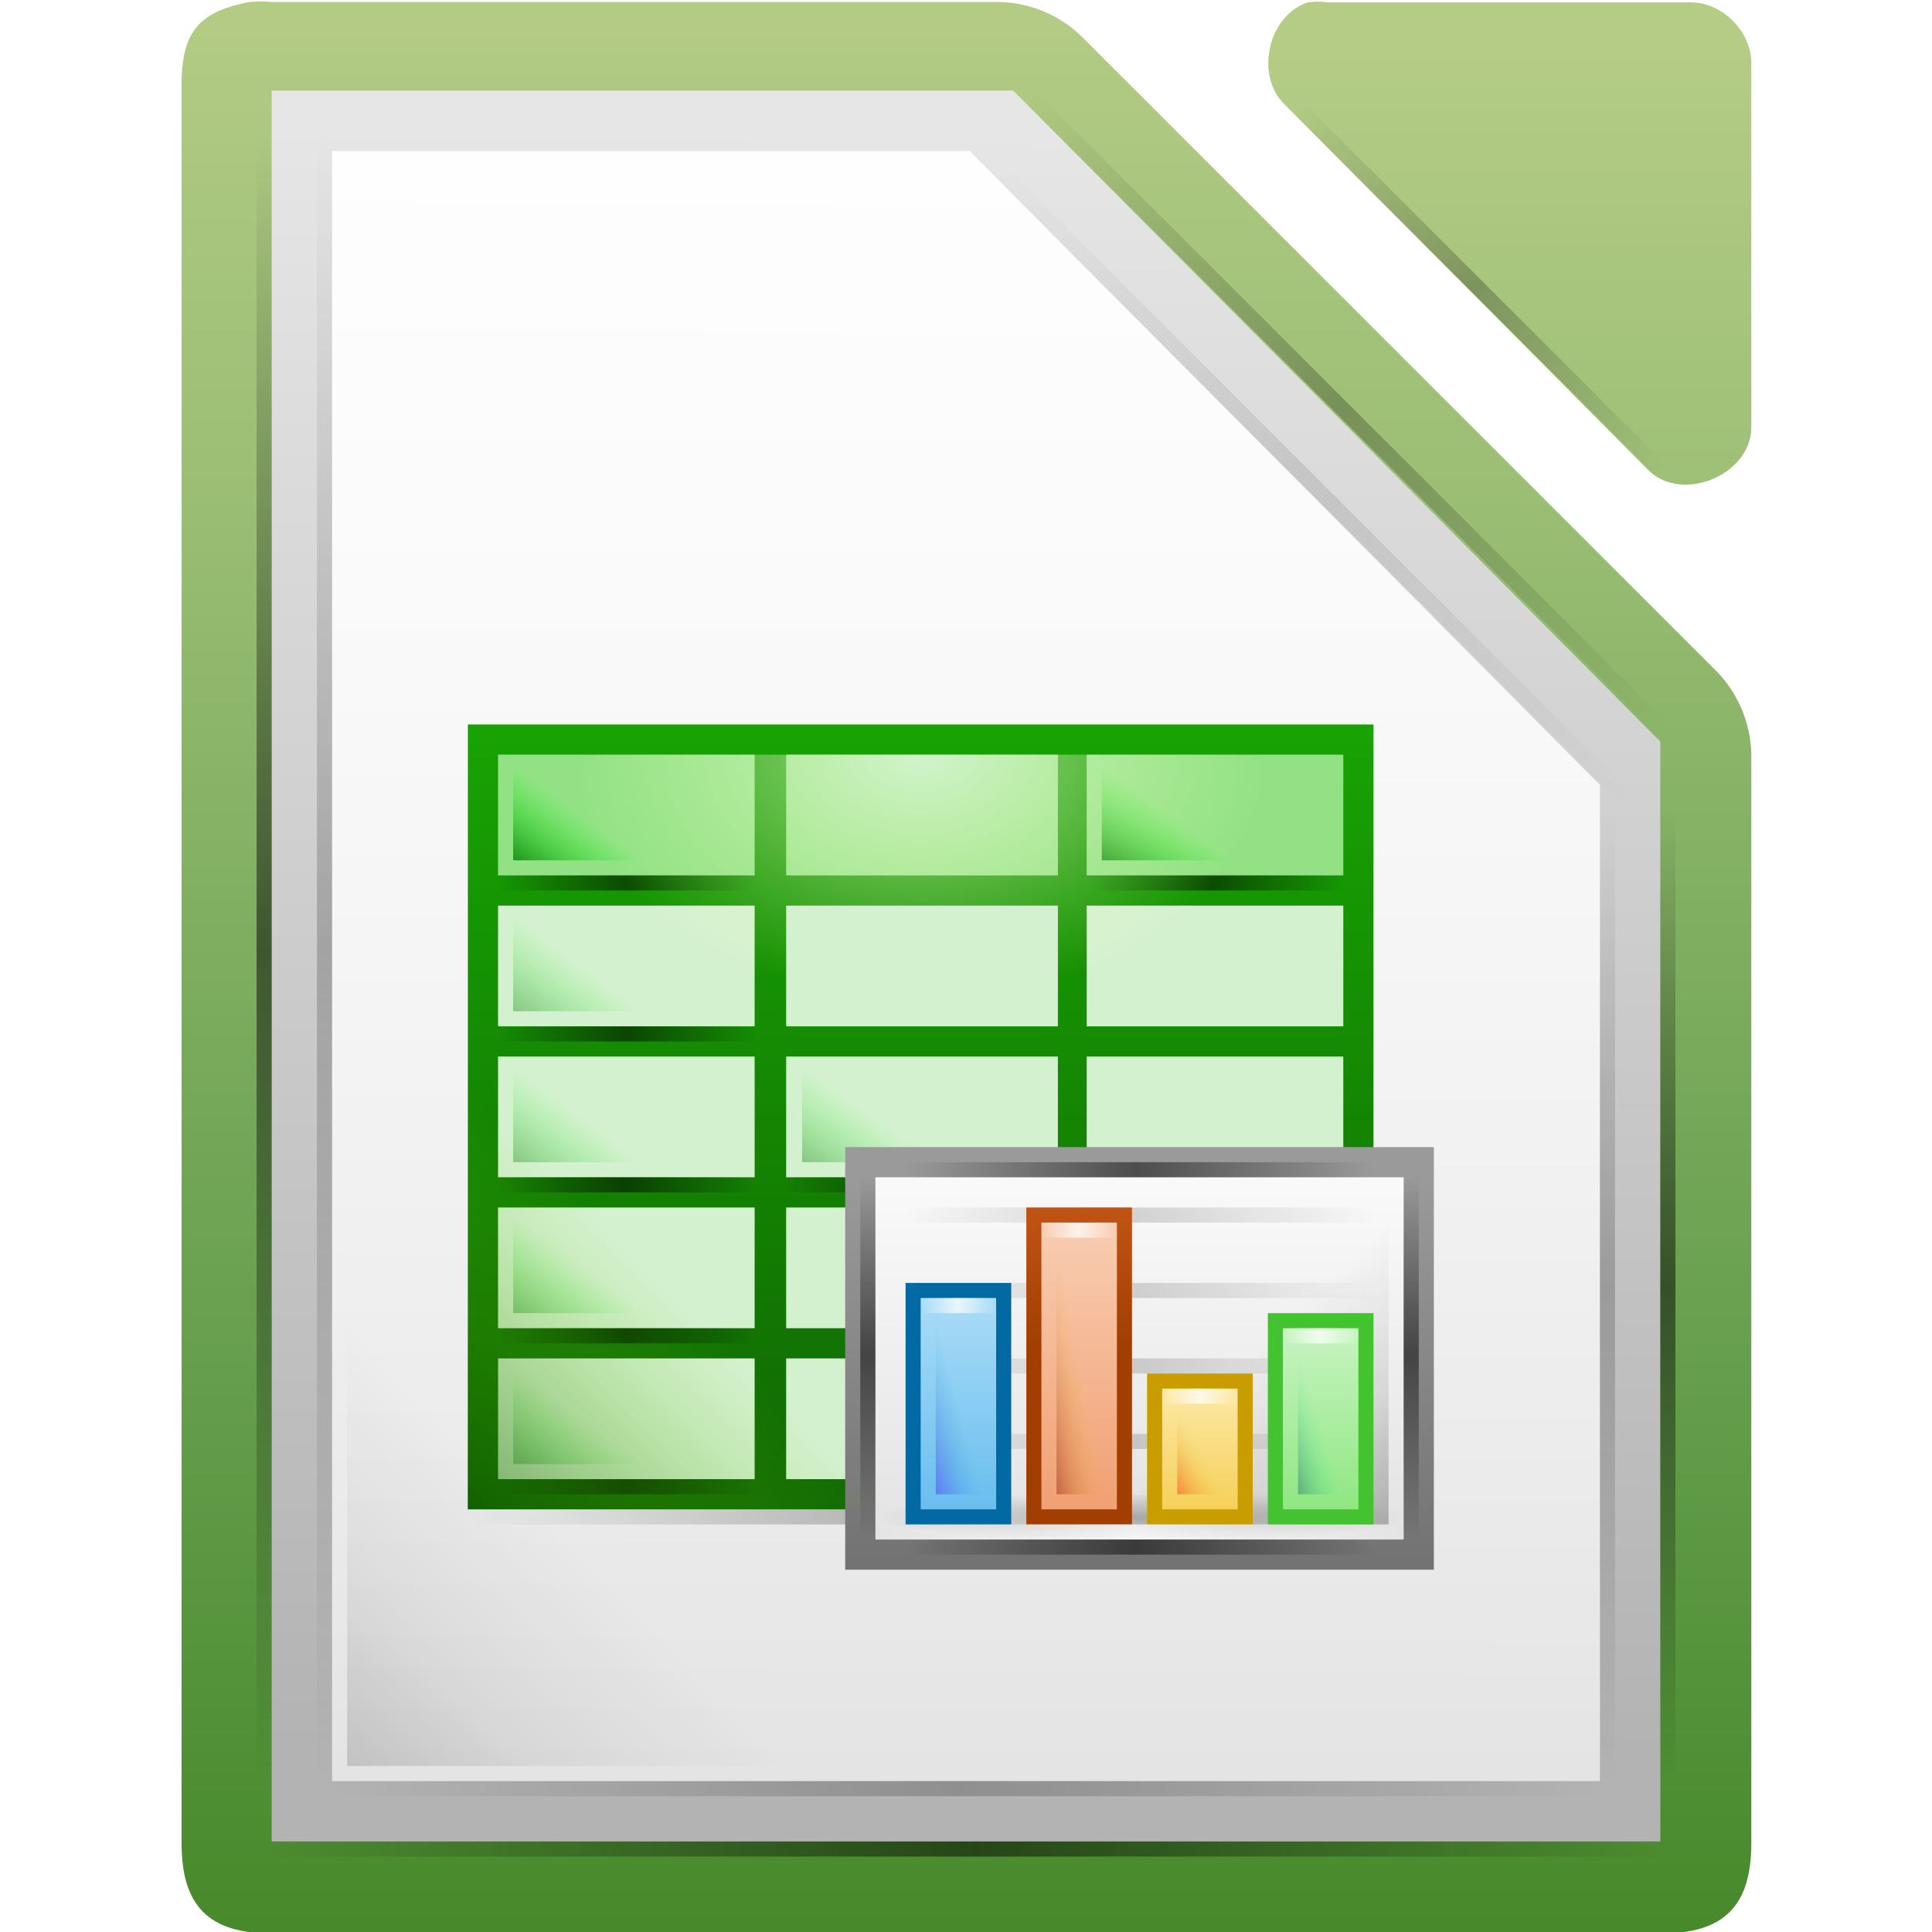 <?xml version="1.0" encoding="UTF-8" standalone="no"?>
<!-- Created with Inkscape (http://www.inkscape.org/) -->

<svg
   xmlns:dc="http://purl.org/dc/elements/1.1/"
   xmlns:cc="http://creativecommons.org/ns#"
   xmlns:rdf="http://www.w3.org/1999/02/22-rdf-syntax-ns#"
   xmlns:svg="http://www.w3.org/2000/svg"
   xmlns="http://www.w3.org/2000/svg"
   xmlns:xlink="http://www.w3.org/1999/xlink"
   version="1.1"
   width="128"
   height="128"
   id="svg18723">
  <defs
     id="defs18725">
    <linearGradient
       x1="733.534"
       y1="635"
       x2="733.534"
       y2="687"
       id="linearGradient9017"
       xlink:href="#linearGradient13214-5"
       gradientUnits="userSpaceOnUse"
       gradientTransform="translate(-229,-1753.64)" />
    <linearGradient
       id="linearGradient13214-5">
      <stop
         id="stop13216-2"
         style="stop-color:#18a303;stop-opacity:1"
         offset="0" />
      <stop
         id="stop13218-7"
         style="stop-color:#106802;stop-opacity:1"
         offset="1" />
    </linearGradient>
    <linearGradient
       x1="-17"
       y1="-1194.638"
       x2="144"
       y2="-1194.638"
       id="linearGradient9015"
       xlink:href="#linearGradient8074-2"
       gradientUnits="userSpaceOnUse"
       gradientTransform="matrix(0.379,0,0,1,501.441,127.981)" />
    <linearGradient
       id="linearGradient8074-2">
      <stop
         id="stop8076-1"
         style="stop-color:#000000;stop-opacity:0"
         offset="0" />
      <stop
         id="stop8078-94"
         style="stop-color:#000000;stop-opacity:1"
         offset="0.493" />
      <stop
         id="stop8080-0"
         style="stop-color:#000000;stop-opacity:0"
         offset="1" />
    </linearGradient>
    <linearGradient
       id="linearGradient8903">
      <stop
         id="stop8905"
         style="stop-color:#008000;stop-opacity:1"
         offset="0" />
      <stop
         id="stop8907"
         style="stop-color:#00ff00;stop-opacity:0"
         offset="1" />
    </linearGradient>
    <linearGradient
       x1="815.125"
       y1="-1491.638"
       x2="815.125"
       y2="-1543.638"
       id="linearGradient9079"
       xlink:href="#linearGradient18932"
       gradientUnits="userSpaceOnUse"
       gradientTransform="matrix(0.5,0,0,0.5,126.5,-316.819)" />
    <linearGradient
       id="linearGradient18932">
      <stop
         id="stop18934"
         style="stop-color:#727272;stop-opacity:1"
         offset="0" />
      <stop
         id="stop18936"
         style="stop-color:#9a9a9a;stop-opacity:1"
         offset="1" />
    </linearGradient>
    <linearGradient
       x1="829.361"
       y1="-1064.799"
       x2="829.361"
       y2="-1082.341"
       id="linearGradient9081"
       xlink:href="#linearGradient15606-0"
       gradientUnits="userSpaceOnUse"
       gradientTransform="matrix(0.949,0,0,1.3,-262.385,319.091)" />
    <linearGradient
       id="linearGradient15606-0">
      <stop
         id="stop15608-4"
         style="stop-color:#e4e4e4;stop-opacity:1"
         offset="0" />
      <stop
         id="stop15610-4"
         style="stop-color:#f9f9f9;stop-opacity:1"
         offset="1" />
    </linearGradient>
    <linearGradient
       x1="152"
       y1="-1192.638"
       x2="113.882"
       y2="-1230.756"
       id="linearGradient9083"
       xlink:href="#linearGradient7931-2"
       gradientUnits="userSpaceOnUse"
       gradientTransform="matrix(0.268,0,0,0.268,515.219,-745.662)" />
    <linearGradient
       id="linearGradient7931-2">
      <stop
         id="stop7933-1"
         style="stop-color:#000000;stop-opacity:1"
         offset="0" />
      <stop
         id="stop7968-3"
         style="stop-color:#000000;stop-opacity:0.361"
         offset="0.455" />
      <stop
         id="stop7935-7"
         style="stop-color:#000000;stop-opacity:0"
         offset="1" />
    </linearGradient>
    <linearGradient
       x1="-17"
       y1="-1194.638"
       x2="144"
       y2="-1194.638"
       id="linearGradient9086"
       xlink:href="#linearGradient8074-2"
       gradientUnits="userSpaceOnUse"
       gradientTransform="matrix(0.193,0,0,1,527.273,117.981)" />
    <radialGradient
       cx="152.333"
       cy="-754.638"
       r="15"
       fx="152.333"
       fy="-754.638"
       id="radialGradient9088"
       xlink:href="#linearGradient16134-3-1"
       gradientUnits="userSpaceOnUse"
       gradientTransform="matrix(0,0.112,-1.164,-2.7053e-5,-338.754,-1083.18)" />
    <linearGradient
       id="linearGradient16134-3-1">
      <stop
         id="stop16136-6-3"
         style="stop-color:#000000;stop-opacity:0.502"
         offset="0" />
      <stop
         id="stop16138-4-6"
         style="stop-color:#000000;stop-opacity:0"
         offset="1" />
    </linearGradient>
    <linearGradient
       x1="-17"
       y1="-1194.638"
       x2="144"
       y2="-1194.638"
       id="linearGradient9091"
       xlink:href="#linearGradient8074-2"
       gradientUnits="userSpaceOnUse"
       gradientTransform="matrix(0.193,0,0,1,527.273,122.981)" />
    <linearGradient
       x1="-17"
       y1="-1194.638"
       x2="144"
       y2="-1194.638"
       id="linearGradient9093"
       xlink:href="#linearGradient8074-2"
       gradientUnits="userSpaceOnUse"
       gradientTransform="matrix(0.193,0,0,1,527.273,112.981)" />
    <linearGradient
       x1="525.639"
       y1="-1078.644"
       x2="525.639"
       y2="-1068.787"
       id="linearGradient9095"
       xlink:href="#linearGradient9364"
       gradientUnits="userSpaceOnUse"
       gradientTransform="matrix(0.714,0,0,1.556,151.071,2743.74)" />
    <linearGradient
       id="linearGradient9364">
      <stop
         id="stop9366"
         style="stop-color:#63bbee;stop-opacity:1"
         offset="0" />
      <stop
         id="stop9368"
         style="stop-color:#aadcf7;stop-opacity:1"
         offset="1" />
    </linearGradient>
    <linearGradient
       x1="-17"
       y1="-1194.638"
       x2="144"
       y2="-1194.638"
       id="linearGradient9097"
       xlink:href="#linearGradient8074-2"
       gradientUnits="userSpaceOnUse"
       gradientTransform="matrix(0.193,0,0,1,527.273,107.981)" />
    <linearGradient
       x1="538.656"
       y1="-1077.607"
       x2="538.656"
       y2="-1086.638"
       id="linearGradient9099"
       xlink:href="#linearGradient18786"
       gradientUnits="userSpaceOnUse" />
    <linearGradient
       id="linearGradient18786">
      <stop
         id="stop18788"
         style="stop-color:#a33e03;stop-opacity:1"
         offset="0" />
      <stop
         id="stop18790"
         style="stop-color:#c15414;stop-opacity:1"
         offset="1" />
    </linearGradient>
    <linearGradient
       x1="525.639"
       y1="-1078.644"
       x2="525.639"
       y2="-1068.787"
       id="linearGradient9101"
       xlink:href="#linearGradient6989"
       gradientUnits="userSpaceOnUse"
       gradientTransform="matrix(0.714,0,0,2.111,159.071,3342.7)" />
    <linearGradient
       id="linearGradient6989">
      <stop
         id="stop6991"
         style="stop-color:#f09e6f;stop-opacity:1"
         offset="0" />
      <stop
         id="stop6993"
         style="stop-color:#f9cfb5;stop-opacity:1"
         offset="1" />
    </linearGradient>
    <linearGradient
       x1="525.639"
       y1="-1078.644"
       x2="525.639"
       y2="-1068.787"
       id="linearGradient9104"
       xlink:href="#linearGradient6975"
       gradientUnits="userSpaceOnUse"
       gradientTransform="matrix(0.714,0,0,0.889,167.071,2024.98)" />
    <linearGradient
       id="linearGradient6975">
      <stop
         id="stop6977"
         style="stop-color:#f5ce53;stop-opacity:1"
         offset="0" />
      <stop
         id="stop6979"
         style="stop-color:#fde9a9;stop-opacity:1"
         offset="1" />
    </linearGradient>
    <linearGradient
       x1="525.639"
       y1="-1078.644"
       x2="525.639"
       y2="-1068.787"
       id="linearGradient9106"
       xlink:href="#linearGradient13220"
       gradientUnits="userSpaceOnUse"
       gradientTransform="matrix(0.714,0,0,1.333,175.071,2504.15)" />
    <linearGradient
       id="linearGradient13220">
      <stop
         id="stop13222"
         style="stop-color:#8ee780;stop-opacity:1"
         offset="0" />
      <stop
         id="stop13224"
         style="stop-color:#ccf4c6;stop-opacity:1"
         offset="1" />
    </linearGradient>
    <linearGradient
       x1="-17"
       y1="-1194.638"
       x2="144"
       y2="-1194.638"
       id="linearGradient9108"
       xlink:href="#linearGradient9014"
       gradientUnits="userSpaceOnUse"
       gradientTransform="matrix(0.217,0,0,1,525.696,128.981)" />
    <linearGradient
       id="linearGradient9014">
      <stop
         id="stop9016"
         style="stop-color:#ffffff;stop-opacity:0"
         offset="0" />
      <stop
         id="stop9018"
         style="stop-color:#ffffff;stop-opacity:1"
         offset="0.493" />
      <stop
         id="stop9020"
         style="stop-color:#ffffff;stop-opacity:0"
         offset="1" />
    </linearGradient>
    <linearGradient
       x1="529.25"
       y1="-1568.638"
       x2="535"
       y2="-1574.638"
       id="linearGradient9110"
       xlink:href="#linearGradient9109"
       gradientUnits="userSpaceOnUse"
       gradientTransform="matrix(0.25,0,0,1.417,401.75,1154.6)" />
    <linearGradient
       id="linearGradient9109">
      <stop
         id="stop9111"
         style="stop-color:#800000;stop-opacity:1"
         offset="0" />
      <stop
         id="stop9113"
         style="stop-color:#ffc600;stop-opacity:0"
         offset="1" />
    </linearGradient>
    <linearGradient
       x1="-17"
       y1="-1194.638"
       x2="144"
       y2="-1194.638"
       id="linearGradient9112"
       xlink:href="#linearGradient9014"
       gradientUnits="userSpaceOnUse"
       gradientTransform="matrix(0.031,0,0,1,533.528,108.981)" />
    <linearGradient
       x1="-17"
       y1="-1194.638"
       x2="144"
       y2="-1194.638"
       id="linearGradient9114"
       xlink:href="#linearGradient9014"
       gradientUnits="userSpaceOnUse"
       gradientTransform="matrix(0.031,0,0,1,525.528,113.981)" />
    <linearGradient
       x1="-17"
       y1="-1194.638"
       x2="144"
       y2="-1194.638"
       id="linearGradient9116"
       xlink:href="#linearGradient9014"
       gradientUnits="userSpaceOnUse"
       gradientTransform="matrix(0.031,0,0,1,541.528,119.981)" />
    <linearGradient
       x1="-17"
       y1="-1194.638"
       x2="144"
       y2="-1194.638"
       id="linearGradient9118"
       xlink:href="#linearGradient9014"
       gradientUnits="userSpaceOnUse"
       gradientTransform="matrix(0.031,0,0,1,549.528,115.981)" />
    <linearGradient
       x1="529.25"
       y1="-1568.638"
       x2="535"
       y2="-1574.638"
       id="linearGradient9120"
       xlink:href="#linearGradient8989"
       gradientUnits="userSpaceOnUse"
       gradientTransform="matrix(0.25,0,0,1,393.75,501)" />
    <linearGradient
       id="linearGradient8989">
      <stop
         id="stop8991"
         style="stop-color:#4a00ff;stop-opacity:1"
         offset="0" />
      <stop
         id="stop8993"
         style="stop-color:#00a0c1;stop-opacity:0"
         offset="1" />
    </linearGradient>
    <linearGradient
       x1="529.25"
       y1="-1568.638"
       x2="535"
       y2="-1574.638"
       id="linearGradient9122"
       xlink:href="#linearGradient9103"
       gradientUnits="userSpaceOnUse"
       gradientTransform="matrix(0.25,0,0,0.833,417.75,239.56)" />
    <linearGradient
       id="linearGradient9103">
      <stop
         id="stop9105"
         style="stop-color:#003362;stop-opacity:1"
         offset="0" />
      <stop
         id="stop9107"
         style="stop-color:#00ff8c;stop-opacity:0"
         offset="1" />
    </linearGradient>
    <linearGradient
       x1="529.25"
       y1="-1568.638"
       x2="535"
       y2="-1574.638"
       id="linearGradient9124"
       xlink:href="#linearGradient9119"
       gradientUnits="userSpaceOnUse"
       gradientTransform="matrix(0.25,0,0,0.5,409.75,-283.319)" />
    <linearGradient
       id="linearGradient9119">
      <stop
         id="stop9121"
         style="stop-color:#ff0000;stop-opacity:1"
         offset="0" />
      <stop
         id="stop9123"
         style="stop-color:#d3d300;stop-opacity:0"
         offset="1" />
    </linearGradient>
    <linearGradient
       x1="-17"
       y1="-1194.638"
       x2="144"
       y2="-1194.638"
       id="linearGradient9126"
       xlink:href="#linearGradient8074-2"
       gradientUnits="userSpaceOnUse"
       gradientTransform="matrix(0.193,0,0,1,527.273,129.981)" />
    <linearGradient
       x1="-17"
       y1="-1194.638"
       x2="144"
       y2="-1194.638"
       id="linearGradient9128"
       xlink:href="#linearGradient8074-2"
       gradientUnits="userSpaceOnUse"
       gradientTransform="matrix(0.193,0,0,1,527.273,104.981)" />
    <linearGradient
       x1="-17"
       y1="-1194.638"
       x2="144"
       y2="-1194.638"
       id="linearGradient9130"
       xlink:href="#linearGradient8074-2"
       gradientUnits="userSpaceOnUse"
       gradientTransform="matrix(0.149,0,0,1,-1086.1,672.619)" />
    <linearGradient
       x1="-17"
       y1="-1194.638"
       x2="144"
       y2="-1194.638"
       id="linearGradient9132"
       xlink:href="#linearGradient8074-2"
       gradientUnits="userSpaceOnUse"
       gradientTransform="matrix(0.149,0,0,1,-1086.1,636.619)" />
    <linearGradient
       x1="152"
       y1="-1192.638"
       x2="113.882"
       y2="-1230.756"
       id="linearGradient14602"
       xlink:href="#linearGradient8586"
       gradientUnits="userSpaceOnUse"
       gradientTransform="matrix(0.366,0,0,0.366,-550.61,-630.307)" />
    <linearGradient
       id="linearGradient8586">
      <stop
         id="stop8588"
         style="stop-color:#125a00;stop-opacity:1"
         offset="0" />
      <stop
         id="stop8592"
         style="stop-color:#69ce00;stop-opacity:0"
         offset="1" />
    </linearGradient>
    <radialGradient
       cx="-1535.304"
       cy="-853"
       r="10"
       fx="-1535.304"
       fy="-853"
       id="radialGradient14610"
       xlink:href="#linearGradient7770"
       gradientUnits="userSpaceOnUse"
       gradientTransform="matrix(-1.658,0,0,-2.3,-1428.55,-2486.9)" />
    <linearGradient
       id="linearGradient7770">
      <stop
         id="stop7772"
         style="stop-color:#ffffff;stop-opacity:1"
         offset="0" />
      <stop
         id="stop7774"
         style="stop-color:#f5ffaa;stop-opacity:0"
         offset="1" />
    </linearGradient>
    <linearGradient
       x1="110.969"
       y1="976.3"
       x2="110.969"
       y2="992.375"
       id="linearGradient6050"
       xlink:href="#linearGradient4145-42-322-778-541-32-432-871-622"
       gradientUnits="userSpaceOnUse" />
    <linearGradient
       id="linearGradient4145-42-322-778-541-32-432-871-622">
      <stop
         id="stop5641"
         style="stop-color:#b5cc85;stop-opacity:1"
         offset="0" />
      <stop
         id="stop5643"
         style="stop-color:#9abe74;stop-opacity:1"
         offset="0.262" />
      <stop
         id="stop5645"
         style="stop-color:#669f4d;stop-opacity:1"
         offset="0.705" />
      <stop
         id="stop5647"
         style="stop-color:#47892b;stop-opacity:1"
         offset="1" />
    </linearGradient>
    <linearGradient
       x1="121.984"
       y1="976.334"
       x2="121.984"
       y2="992.466"
       id="linearGradient6046"
       xlink:href="#linearGradient4145-42-322-778-541-32-432-871-622"
       gradientUnits="userSpaceOnUse"
       gradientTransform="matrix(1,0,0,1,0,-0.106)" />
    <linearGradient
       x1="110.969"
       y1="976.3"
       x2="110.969"
       y2="992.375"
       id="linearGradient18713"
       xlink:href="#linearGradient4145-42-322-778-541-32-432-871-622"
       gradientUnits="userSpaceOnUse"
       gradientTransform="matrix(1.004,0,0,1.01,-1.499,-9.366)" />
    <linearGradient
       x1="529.25"
       y1="-1568.638"
       x2="535.438"
       y2="-1574.826"
       id="linearGradient19568"
       xlink:href="#linearGradient8903"
       gradientUnits="userSpaceOnUse"
       gradientTransform="matrix(0.667,0,0,0.5,145.333,-325.319)" />
    <linearGradient
       x1="-17"
       y1="-1194.638"
       x2="144"
       y2="-1194.638"
       id="linearGradient19570"
       xlink:href="#linearGradient8074-2"
       gradientUnits="userSpaceOnUse"
       gradientTransform="matrix(0.106,0,0,1,498.795,85.981)" />
    <linearGradient
       x1="529.25"
       y1="-1568.638"
       x2="535.438"
       y2="-1574.826"
       id="linearGradient19572"
       xlink:href="#linearGradient8903"
       gradientUnits="userSpaceOnUse"
       gradientTransform="matrix(0.667,0,0,0.5,145.333,-325.319)" />
    <linearGradient
       x1="-17"
       y1="-1194.638"
       x2="144"
       y2="-1194.638"
       id="linearGradient19574"
       xlink:href="#linearGradient8074-2"
       gradientUnits="userSpaceOnUse"
       gradientTransform="matrix(0.106,0,0,1,498.795,85.981)" />
    <linearGradient
       id="linearGradient10286-1">
      <stop
         id="stop10288-9"
         style="stop-color:#b3b3b3;stop-opacity:1"
         offset="0" />
      <stop
         id="stop10290-8"
         style="stop-color:#e6e6e6;stop-opacity:1"
         offset="1" />
    </linearGradient>
    <linearGradient
       id="linearGradient13374-7">
      <stop
         id="stop13376-3"
         style="stop-color:#ffffff;stop-opacity:0.65"
         offset="0" />
      <stop
         id="stop13378-5"
         style="stop-color:#ffffff;stop-opacity:0.949"
         offset="1" />
    </linearGradient>
    <linearGradient
       id="linearGradient8074-9">
      <stop
         id="stop8076-8"
         style="stop-color:#000000;stop-opacity:0"
         offset="0" />
      <stop
         id="stop8078-4"
         style="stop-color:#000000;stop-opacity:1"
         offset="0.493" />
      <stop
         id="stop8080-9"
         style="stop-color:#000000;stop-opacity:0"
         offset="1" />
    </linearGradient>
    <linearGradient
       id="linearGradient7931-4">
      <stop
         id="stop7933-8"
         style="stop-color:#000000;stop-opacity:1"
         offset="0" />
      <stop
         id="stop7968-9"
         style="stop-color:#000000;stop-opacity:0.361"
         offset="0.455" />
      <stop
         id="stop7935-3"
         style="stop-color:#000000;stop-opacity:0"
         offset="1" />
    </linearGradient>
    <linearGradient
       id="linearGradient8074-2-2">
      <stop
         id="stop8076-1-9"
         style="stop-color:#000000;stop-opacity:0"
         offset="0" />
      <stop
         id="stop8078-94-7"
         style="stop-color:#000000;stop-opacity:1"
         offset="0.493" />
      <stop
         id="stop8080-0-3"
         style="stop-color:#000000;stop-opacity:0"
         offset="1" />
    </linearGradient>
    <linearGradient
       x1="294.343"
       y1="256.581"
       x2="294.418"
       y2="243.139"
       id="linearGradient19750"
       xlink:href="#linearGradient10286-1"
       gradientUnits="userSpaceOnUse"
       gradientTransform="matrix(7.979,0,0,8.012,-2345.61,-2013.89)" />
    <linearGradient
       x1="209.062"
       y1="-755.388"
       x2="209.062"
       y2="-781.623"
       id="linearGradient19752"
       xlink:href="#linearGradient13374-7"
       gradientUnits="userSpaceOnUse"
       gradientTransform="matrix(4,0,0,4,-837.027,3064.49)" />
    <linearGradient
       x1="78.822"
       y1="-1194.638"
       x2="144"
       y2="-1194.638"
       id="linearGradient19754"
       xlink:href="#linearGradient8074-9"
       gradientUnits="userSpaceOnUse"
       gradientTransform="matrix(0.371,0.371,-0.707,0.707,-812.729,748.169)" />
    <linearGradient
       x1="30.744"
       y1="-1194.638"
       x2="144"
       y2="-1194.638"
       id="linearGradient19756"
       xlink:href="#linearGradient8074-9"
       gradientUnits="userSpaceOnUse"
       gradientTransform="matrix(0.371,0.371,-0.707,0.707,-812.729,765.169)" />
    <linearGradient
       x1="-17"
       y1="-1194.638"
       x2="144"
       y2="-1194.638"
       id="linearGradient19758"
       xlink:href="#linearGradient8074-9"
       gradientUnits="userSpaceOnUse"
       gradientTransform="matrix(0.677,0,0,1,-53.49,1201.62)" />
    <linearGradient
       x1="-17"
       y1="-1194.638"
       x2="144"
       y2="-1194.638"
       id="linearGradient19760"
       xlink:href="#linearGradient8074-9"
       gradientUnits="userSpaceOnUse"
       gradientTransform="matrix(0.571,0,0,1,-75.286,1145.62)" />
    <linearGradient
       x1="152"
       y1="-1192.638"
       x2="113.882"
       y2="-1230.756"
       id="linearGradient19762"
       xlink:href="#linearGradient7931-4"
       gradientUnits="userSpaceOnUse"
       gradientTransform="matrix(0.39,0,0,0.39,-57.317,508.422)" />
    <linearGradient
       x1="30.744"
       y1="-1194.638"
       x2="144"
       y2="-1194.638"
       id="linearGradient19764"
       xlink:href="#linearGradient8074-2-2"
       gradientUnits="userSpaceOnUse"
       gradientTransform="matrix(0.371,0.371,-0.707,0.707,-814.729,770.169)" />
    <linearGradient
       x1="-17"
       y1="-1194.638"
       x2="144"
       y2="-1194.638"
       id="linearGradient19766"
       xlink:href="#linearGradient8074-9"
       gradientUnits="userSpaceOnUse"
       gradientTransform="matrix(0.522,0,0,1,5.869,1238.64)" />
    <linearGradient
       x1="-17"
       y1="-1194.638"
       x2="144"
       y2="-1194.638"
       id="linearGradient19768"
       xlink:href="#linearGradient8074-9"
       gradientUnits="userSpaceOnUse"
       gradientTransform="matrix(0.677,0,0,1,-53.49,1197.62)" />
    <linearGradient
       x1="-17"
       y1="-1194.638"
       x2="144"
       y2="-1194.638"
       id="linearGradient19770"
       xlink:href="#linearGradient8074-9"
       gradientUnits="userSpaceOnUse"
       gradientTransform="matrix(0.401,0,0,1,-13.69,1112.62)" />
    <linearGradient
       x1="-17"
       y1="-1194.638"
       x2="144"
       y2="-1194.638"
       id="linearGradient19772"
       xlink:href="#linearGradient8074-9"
       gradientUnits="userSpaceOnUse"
       gradientTransform="matrix(0.401,0,0,1,-13.69,1108.62)" />
  </defs>
  <g
     transform="translate(0,64)"
     id="layer1">
    <g
       transform="matrix(8,0,0,7.997,-875.971,-7871.924)"
       id="g5980"
       style="fill:url(#linearGradient6050);fill-opacity:1;display:inline">
      <path
         d="m 111.562,976.373 c -0.458,0.087 -0.571,0.283 -0.562,0.75 l 0,14.502 c 5e-5,0.524 0.226,0.75 0.75,0.75 l 11.5,0 c 0.524,-5e-5 0.75,-0.226 0.75,-0.75 l 0,-8.981 c 0.006,-0.264 -0.098,-0.529 -0.281,-0.719 l -5.27,-5.271 c -0.19,-0.184 -0.455,-0.287 -0.719,-0.281 l -5.98,0 c -0.062,-0.006 -0.125,-0.006 -0.188,0 z"
         id="path5982"
         style="font-size:medium;font-style:normal;font-variant:normal;font-weight:normal;font-stretch:normal;text-indent:0pt;text-align:start;text-decoration:none;line-height:normal;letter-spacing:normal;word-spacing:normal;text-transform:none;direction:ltr;text-anchor:start;color:#000000;fill:url(#linearGradient6046);fill-opacity:1;stroke:none;stroke-width:2;marker:none;visibility:visible;display:inline;overflow:visible;font-family:Andale Mono" />
      <path
         d="m 120.329,976.376 c -0.333,0.107 -0.445,0.613 -0.188,0.852 l 3.012,3.029 c 0.278,0.265 0.832,0.038 0.847,-0.347 l 0,-3.029 c -3e-5,-0.264 -0.239,-0.505 -0.502,-0.505 l -3.012,0 c -0.052,-0.008 -0.105,-0.008 -0.157,0 z"
         id="path5984"
         style="font-size:medium;font-style:normal;font-variant:normal;font-weight:normal;font-stretch:normal;text-indent:0pt;text-align:start;text-decoration:none;line-height:normal;letter-spacing:normal;word-spacing:normal;text-transform:none;direction:ltr;text-anchor:start;color:#000000;fill:url(#linearGradient18713);fill-opacity:1;fill-rule:nonzero;stroke:none;stroke-width:1;marker:none;visibility:visible;display:inline;overflow:visible;font-family:Andale Mono" />
    </g>
    <g
       transform="translate(25,10)"
       id="g19735">
      <path
         d="m -7,-67.998 0,2 0,112 0,2 2,0 88,0 2,0 0,-2 0,-70 0,-0.875 -0.625,-0.625 -41.75,-42 -0.5,-0.5 -0.875,0 -46.25,0 -2,0 z"
         id="path23910"
         style="font-size:medium;font-style:normal;font-variant:normal;font-weight:normal;font-stretch:normal;text-indent:0pt;text-align:start;text-decoration:none;line-height:normal;letter-spacing:normal;word-spacing:normal;text-transform:none;direction:ltr;text-anchor:start;color:#000000;fill:url(#linearGradient19750);fill-opacity:1;fill-rule:nonzero;stroke:none;stroke-width:1;marker:none;visibility:visible;display:inline;overflow:visible;font-family:Andale Mono" />
      <path
         d="m -3,-63.998 42.235,0 41.765,42 0,66 -84,0 0,-108 z"
         id="path23912"
         style="fill:url(#linearGradient19752);fill-opacity:1;stroke:none;display:inline" />
      <path
         d="M 61.707,-66.867 85.369,-43.205 84.662,-42.498 61,-66.16 z"
         id="path23914"
         style="opacity:0.25;color:#000000;fill:url(#linearGradient19754);fill-opacity:1;fill-rule:nonzero;stroke:none;stroke-width:1;marker:none;visibility:visible;display:inline;overflow:visible" />
      <path
         d="M 43.707,-67.867 85.369,-26.205 84.662,-25.498 43,-67.16 z"
         id="path23916"
         style="opacity:0.25;color:#000000;fill:url(#linearGradient19756);fill-opacity:1;fill-rule:nonzero;stroke:none;stroke-width:1;marker:none;visibility:visible;display:inline;overflow:visible" />
      <rect
         width="109"
         height="1"
         x="-64.998"
         y="7"
         transform="matrix(0,1,-1,0,0,0)"
         id="rect23918"
         style="opacity:0.5;color:#000000;fill:url(#linearGradient19758);fill-opacity:1;fill-rule:nonzero;stroke:none;stroke-width:1;marker:none;visibility:visible;display:inline;overflow:visible" />
      <rect
         width="92"
         height="1"
         x="-85"
         y="-49.002"
         transform="scale(-1,-1)"
         id="rect23920"
         style="opacity:0.5;color:#000000;fill:url(#linearGradient19760);fill-opacity:1;fill-rule:nonzero;stroke:none;stroke-width:1;marker:none;visibility:visible;display:inline;overflow:visible" />
      <rect
         width="32"
         height="32"
         x="-30"
         y="11.002"
         transform="scale(-1,1)"
         id="rect23922"
         style="opacity:0.15;color:#000000;fill:url(#linearGradient19762);fill-opacity:1;fill-rule:nonzero;stroke:none;stroke-width:2;marker:none;visibility:visible;display:inline;overflow:visible" />
      <path
         d="M 41.707,-62.867 83.369,-21.205 82.662,-20.498 41,-62.16 z"
         id="path23924"
         style="opacity:0.1;color:#000000;fill:url(#linearGradient19764);fill-opacity:1;fill-rule:nonzero;stroke:none;stroke-width:1;marker:none;visibility:visible;display:inline;overflow:visible" />
      <rect
         width="83.997"
         height="1"
         x="-3"
         y="44.002"
         id="rect23926"
         style="opacity:0.2;color:#000000;fill:url(#linearGradient19766);fill-opacity:1;fill-rule:nonzero;stroke:none;stroke-width:1;marker:none;visibility:visible;display:inline;overflow:visible" />
      <rect
         width="109"
         height="1"
         x="-64.998"
         y="3"
         transform="matrix(0,1,-1,0,0,0)"
         id="rect23928"
         style="opacity:0.2;color:#000000;fill:url(#linearGradient19768);fill-opacity:1;fill-rule:nonzero;stroke:none;stroke-width:1;marker:none;visibility:visible;display:inline;overflow:visible" />
      <rect
         width="64.5"
         height="1"
         x="-20.498"
         y="-82"
         transform="matrix(0,1,-1,0,0,0)"
         id="rect23930"
         style="opacity:0.2;color:#000000;fill:url(#linearGradient19770);fill-opacity:1;fill-rule:nonzero;stroke:none;stroke-width:1;marker:none;visibility:visible;display:inline;overflow:visible" />
      <rect
         width="64.5"
         height="1"
         x="-20.498"
         y="-86"
         transform="matrix(0,1,-1,0,0,0)"
         id="rect23932"
         style="opacity:0.5;color:#000000;fill:url(#linearGradient19772);fill-opacity:1;fill-rule:nonzero;stroke:none;stroke-width:1;marker:none;visibility:visible;display:inline;overflow:visible" />
      <use
         transform="matrix(-1,0,0,1,40,1092.64)"
         id="use23935"
         style="display:inline"
         x="0"
         y="0"
         width="5033"
         height="1085"
         xlink:href="#rect20885" />
    </g>
    <use
       transform="matrix(1,0,0,1,62.998,1102.636)"
       id="use14974"
       style="display:inline"
       x="0"
       y="0"
       width="5033"
       height="1085"
       xlink:href="#path25519" />
    <use
       transform="matrix(1,0,0,1,62.998,1102.636)"
       id="use14976"
       style="display:inline"
       x="0"
       y="0"
       width="5033"
       height="1085"
       xlink:href="#path25521" />
    <use
       transform="matrix(1,0,0,1,62.998,1102.636)"
       id="use14978"
       style="display:inline"
       x="0"
       y="0"
       width="5033"
       height="1085"
       xlink:href="#path20877" />
    <use
       transform="matrix(1,0,0,1,62.998,1102.636)"
       id="use14980"
       style="display:inline"
       x="0"
       y="0"
       width="5033"
       height="1085"
       xlink:href="#path20879" />
    <use
       transform="matrix(1,0,0,1,62.998,1102.636)"
       id="use14982"
       style="display:inline"
       x="0"
       y="0"
       width="5033"
       height="1085"
       xlink:href="#rect20881" />
    <use
       transform="matrix(1,0,0,1,62.998,1102.636)"
       id="use14984"
       style="display:inline"
       x="0"
       y="0"
       width="5033"
       height="1085"
       xlink:href="#rect20883" />
    <use
       transform="matrix(1,0,0,1,62.998,1102.636)"
       id="use14986"
       style="display:inline"
       x="0"
       y="0"
       width="5033"
       height="1085"
       xlink:href="#rect20885" />
    <use
       transform="matrix(1,0,0,1,62.998,1102.636)"
       id="use14988"
       style="display:inline"
       x="0"
       y="0"
       width="5033"
       height="1085"
       xlink:href="#path20891" />
    <use
       transform="matrix(1,0,0,1,62.998,1102.636)"
       id="use14990"
       style="display:inline"
       x="0"
       y="0"
       width="5033"
       height="1085"
       xlink:href="#rect20893" />
    <use
       transform="matrix(1,0,0,1,62.998,1102.636)"
       id="use14992"
       style="display:inline"
       x="0"
       y="0"
       width="5033"
       height="1085"
       xlink:href="#rect11303" />
    <use
       transform="matrix(1,0,0,1,62.998,1102.636)"
       id="use14994"
       style="display:inline"
       x="0"
       y="0"
       width="5033"
       height="1085"
       xlink:href="#rect11305" />
    <use
       transform="matrix(1,0,0,1,62.998,1102.636)"
       id="use14996"
       style="display:inline"
       x="0"
       y="0"
       width="5033"
       height="1085"
       xlink:href="#rect11307" />
    <use
       transform="matrix(1,0,0,1,62.998,1102.636)"
       id="use14998"
       style="display:inline"
       x="0"
       y="0"
       width="5033"
       height="1085"
       xlink:href="#use14868" />
    <g
       transform="matrix(1,0,0,1,-464.003,1102.636)"
       id="g8683"
       style="display:inline">
      <path
         d="m 495,-1118.638 0,2 0,8 0,2 0,8 0,2 0,8 0,2 0,8 0,2 0,8 0,2 60,0 0,-2 0,-50 -58,0 -2,0 z"
         id="path14259"
         style="color:#000000;fill:url(#linearGradient9017);fill-opacity:1;fill-rule:nonzero;stroke:none;stroke-width:1;marker:none;visibility:visible;display:inline;overflow:visible" />
      <rect
         width="61"
         height="1"
         x="495"
         y="-1066.638"
         id="rect18908"
         style="opacity:0.25;color:#000000;fill:url(#linearGradient9015);fill-opacity:1;fill-rule:nonzero;stroke:none;stroke-width:1;marker:none;visibility:visible;display:inline;overflow:visible" />
      <g
         id="g14478">
        <rect
           width="17"
           height="8"
           x="497"
           y="-1116.638"
           id="rect7043"
           style="color:#000000;fill:#92e285;fill-opacity:1;fill-rule:nonzero;stroke:none;stroke-width:5.011;marker:none;visibility:visible;display:inline;overflow:visible" />
        <rect
           width="8"
           height="6"
           x="498"
           y="-1115.638"
           id="rect18448"
           style="opacity:0.75;color:#000000;fill:url(#linearGradient19568);fill-opacity:1;fill-rule:nonzero;stroke:none;stroke-width:15.997;marker:none;visibility:visible;display:inline;overflow:visible" />
        <rect
           width="17"
           height="1"
           x="497"
           y="-1108.638"
           id="rect18460"
           style="opacity:0.5;color:#000000;fill:url(#linearGradient19570);fill-opacity:1;fill-rule:nonzero;stroke:none;stroke-width:1;marker:none;visibility:visible;display:inline;overflow:visible" />
      </g>
      <use
         transform="matrix(1.059,0,0,1,-10.235,0)"
         id="use14483"
         x="0"
         y="0"
         width="5033"
         height="1085"
         xlink:href="#g14478" />
      <use
         transform="translate(39,0)"
         id="use14485"
         x="0"
         y="0"
         width="5033"
         height="1085"
         xlink:href="#g14478" />
      <g
         transform="translate(0,10)"
         id="g14489">
        <rect
           width="17"
           height="8"
           x="497"
           y="-1116.638"
           id="rect14491"
           style="color:#000000;fill:#d4f1cf;fill-opacity:1;fill-rule:nonzero;stroke:none;stroke-width:5.011;marker:none;visibility:visible;display:inline;overflow:visible" />
        <rect
           width="8"
           height="6"
           x="498"
           y="-1115.638"
           id="rect14493"
           style="opacity:0.35;color:#000000;fill:url(#linearGradient19572);fill-opacity:1;fill-rule:nonzero;stroke:none;stroke-width:15.997;marker:none;visibility:visible;display:inline;overflow:visible" />
        <rect
           width="17"
           height="1"
           x="497"
           y="-1108.638"
           id="rect14495"
           style="opacity:0.5;color:#000000;fill:url(#linearGradient19574);fill-opacity:1;fill-rule:nonzero;stroke:none;stroke-width:1;marker:none;visibility:visible;display:inline;overflow:visible" />
      </g>
      <use
         transform="translate(39,0)"
         id="use14560"
         x="0"
         y="0"
         width="5033"
         height="1085"
         xlink:href="#g14489" />
      <use
         transform="matrix(1.059,0,0,1,-10.235,10)"
         id="use14562"
         x="0"
         y="0"
         width="5033"
         height="1085"
         xlink:href="#g14489" />
      <use
         transform="translate(39,10)"
         id="use14564"
         x="0"
         y="0"
         width="5033"
         height="1085"
         xlink:href="#g14489" />
      <use
         transform="translate(0,10)"
         id="use14566"
         x="0"
         y="0"
         width="5033"
         height="1085"
         xlink:href="#g14489" />
      <use
         transform="matrix(1.059,0,0,1,-10.235,20)"
         id="use14568"
         x="0"
         y="0"
         width="5033"
         height="1085"
         xlink:href="#g14489" />
      <use
         transform="translate(0,20)"
         id="use14570"
         x="0"
         y="0"
         width="5033"
         height="1085"
         xlink:href="#g14489" />
      <use
         transform="matrix(1.059,0,0,1,-10.235,30)"
         id="use14572"
         x="0"
         y="0"
         width="5033"
         height="1085"
         xlink:href="#g14489" />
      <use
         transform="translate(0,30)"
         id="use14574"
         x="0"
         y="0"
         width="5033"
         height="1085"
         xlink:href="#g14489" />
      <rect
         width="39"
         height="28"
         x="520"
         y="-1090.638"
         id="rect7127"
         style="color:#000000;fill:url(#linearGradient9079);fill-opacity:1;fill-rule:nonzero;stroke:none;stroke-width:1;marker:none;visibility:visible;display:inline;overflow:visible" />
      <rect
         width="35"
         height="24"
         x="522"
         y="-1088.638"
         id="rect8668"
         style="color:#000000;fill:url(#linearGradient9081);fill-opacity:1;fill-rule:nonzero;stroke:none;stroke-width:1;marker:none;visibility:visible;display:inline;overflow:visible" />
      <rect
         width="22"
         height="22"
         x="534"
         y="-1087.638"
         id="rect18884"
         style="opacity:0.25;color:#000000;fill:url(#linearGradient9083);fill-opacity:1;fill-rule:nonzero;stroke:none;stroke-width:2;marker:none;visibility:visible;display:inline;overflow:visible" />
      <rect
         width="31"
         height="1"
         x="524"
         y="-1076.638"
         id="rect18862"
         style="opacity:0.15;color:#000000;fill:url(#linearGradient9086);fill-opacity:1;fill-rule:nonzero;stroke:none;stroke-width:1;marker:none;visibility:visible;display:inline;overflow:visible" />
      <path
         d="m 523,-1067.595 33,0 c 0.554,0 1,0.446 1,1 l 0,0.957 c 0,0.554 -0.446,1 -1,1 l -33,0 c -0.554,0 -1,-0.446 -1,-1 l 0,-0.957 c 0,-0.554 0.446,-1 1,-1 z"
         id="rect7466"
         style="opacity:0.5;color:#000000;fill:url(#radialGradient9088);fill-opacity:1;fill-rule:nonzero;stroke:none;stroke-width:1;marker:none;visibility:visible;display:inline;overflow:visible" />
      <rect
         width="31"
         height="1"
         x="524"
         y="-1071.638"
         id="rect18870"
         style="opacity:0.15;color:#000000;fill:url(#linearGradient9091);fill-opacity:1;fill-rule:nonzero;stroke:none;stroke-width:1;marker:none;visibility:visible;display:inline;overflow:visible" />
      <rect
         width="31"
         height="1"
         x="524"
         y="-1081.638"
         id="rect18866"
         style="opacity:0.15;color:#000000;fill:url(#linearGradient9093);fill-opacity:1;fill-rule:nonzero;stroke:none;stroke-width:1;marker:none;visibility:visible;display:inline;overflow:visible" />
      <rect
         width="7"
         height="16"
         x="524"
         y="-1081.638"
         id="rect7069"
         style="color:#000000;fill:#0369a3;fill-opacity:1;fill-rule:nonzero;stroke:none;stroke-width:1;marker:none;visibility:visible;display:inline;overflow:visible" />
      <rect
         width="5"
         height="14"
         x="525"
         y="1066.638"
         transform="scale(1,-1)"
         id="rect7071"
         style="color:#000000;fill:url(#linearGradient9095);fill-opacity:1;fill-rule:nonzero;stroke:none;stroke-width:1;marker:none;visibility:visible;display:inline;overflow:visible" />
      <rect
         width="31"
         height="1"
         x="524"
         y="-1086.638"
         id="rect18858"
         style="opacity:0.15;color:#000000;fill:url(#linearGradient9097);fill-opacity:1;fill-rule:nonzero;stroke:none;stroke-width:1;marker:none;visibility:visible;display:inline;overflow:visible" />
      <rect
         width="7"
         height="21"
         x="532"
         y="-1086.638"
         id="rect7073"
         style="color:#000000;fill:url(#linearGradient9099);fill-opacity:1;fill-rule:nonzero;stroke:none;stroke-width:1;marker:none;visibility:visible;display:inline;overflow:visible" />
      <rect
         width="5"
         height="19"
         x="533"
         y="1066.638"
         transform="scale(1,-1)"
         id="rect7075"
         style="color:#000000;fill:url(#linearGradient9101);fill-opacity:1;fill-rule:nonzero;stroke:none;stroke-width:1;marker:none;visibility:visible;display:inline;overflow:visible" />
      <rect
         width="7"
         height="10"
         x="540"
         y="-1075.638"
         id="rect7077"
         style="color:#000000;fill:#c99c00;fill-opacity:1;fill-rule:nonzero;stroke:none;stroke-width:1;marker:none;visibility:visible;display:inline;overflow:visible" />
      <rect
         width="5"
         height="8"
         x="541"
         y="1066.638"
         transform="scale(1,-1)"
         id="rect7079"
         style="color:#000000;fill:url(#linearGradient9104);fill-opacity:1;fill-rule:nonzero;stroke:none;stroke-width:1;marker:none;visibility:visible;display:inline;overflow:visible" />
      <rect
         width="7"
         height="14"
         x="548"
         y="-1079.638"
         id="rect7244"
         style="color:#000000;fill:#43c330;fill-opacity:1;fill-rule:nonzero;stroke:none;stroke-width:1;marker:none;visibility:visible;display:inline;overflow:visible" />
      <rect
         width="5"
         height="12"
         x="549"
         y="1066.638"
         transform="scale(1,-1)"
         id="rect7246"
         style="color:#000000;fill:url(#linearGradient9106);fill-opacity:1;fill-rule:nonzero;stroke:none;stroke-width:1;marker:none;visibility:visible;display:inline;overflow:visible" />
      <rect
         width="35"
         height="1"
         x="522"
         y="-1065.638"
         id="rect18696"
         style="opacity:0.75;color:#000000;fill:url(#linearGradient9108);fill-opacity:1;fill-rule:nonzero;stroke:none;stroke-width:1;marker:none;visibility:visible;display:inline;overflow:visible" />
      <rect
         width="3"
         height="17"
         x="534"
         y="-1084.638"
         id="rect18826"
         style="opacity:0.35;color:#000000;fill:url(#linearGradient9110);fill-opacity:1;fill-rule:nonzero;stroke:none;stroke-width:15.997;marker:none;visibility:visible;display:inline;overflow:visible" />
      <rect
         width="5"
         height="1"
         x="533"
         y="-1085.638"
         id="rect18830"
         style="opacity:0.75;color:#000000;fill:url(#linearGradient9112);fill-opacity:1;fill-rule:nonzero;stroke:none;stroke-width:1;marker:none;visibility:visible;display:inline;overflow:visible" />
      <rect
         width="5"
         height="1"
         x="525"
         y="-1080.638"
         id="rect18834"
         style="opacity:0.75;color:#000000;fill:url(#linearGradient9114);fill-opacity:1;fill-rule:nonzero;stroke:none;stroke-width:1;marker:none;visibility:visible;display:inline;overflow:visible" />
      <rect
         width="5"
         height="1"
         x="541"
         y="-1074.638"
         id="rect18838"
         style="opacity:0.75;color:#000000;fill:url(#linearGradient9116);fill-opacity:1;fill-rule:nonzero;stroke:none;stroke-width:1;marker:none;visibility:visible;display:inline;overflow:visible" />
      <rect
         width="5"
         height="1"
         x="549"
         y="-1078.638"
         id="rect18842"
         style="opacity:0.75;color:#000000;fill:url(#linearGradient9118);fill-opacity:1;fill-rule:nonzero;stroke:none;stroke-width:1;marker:none;visibility:visible;display:inline;overflow:visible" />
      <rect
         width="3"
         height="12"
         x="526"
         y="-1079.638"
         id="rect18846"
         style="opacity:0.35;color:#000000;fill:url(#linearGradient9120);fill-opacity:1;fill-rule:nonzero;stroke:none;stroke-width:15.997;marker:none;visibility:visible;display:inline;overflow:visible" />
      <rect
         width="3"
         height="10"
         x="550"
         y="-1077.638"
         id="rect18848"
         style="opacity:0.35;color:#000000;fill:url(#linearGradient9122);fill-opacity:1;fill-rule:nonzero;stroke:none;stroke-width:15.997;marker:none;visibility:visible;display:inline;overflow:visible" />
      <rect
         width="3"
         height="6"
         x="542"
         y="-1073.638"
         id="rect18850"
         style="opacity:0.35;color:#000000;fill:url(#linearGradient9124);fill-opacity:1;fill-rule:nonzero;stroke:none;stroke-width:15.997;marker:none;visibility:visible;display:inline;overflow:visible" />
      <rect
         width="31"
         height="1"
         x="524"
         y="-1064.638"
         id="rect18888"
         style="opacity:0.5;color:#000000;fill:url(#linearGradient9126);fill-opacity:1;fill-rule:nonzero;stroke:none;stroke-width:1;marker:none;visibility:visible;display:inline;overflow:visible" />
      <rect
         width="31"
         height="1"
         x="524"
         y="-1089.638"
         id="rect18892"
         style="opacity:0.5;color:#000000;fill:url(#linearGradient9128);fill-opacity:1;fill-rule:nonzero;stroke:none;stroke-width:1;marker:none;visibility:visible;display:inline;overflow:visible" />
      <rect
         width="24"
         height="1"
         x="-1088.638"
         y="-522"
         transform="matrix(0,1,-1,0,0,0)"
         id="rect18896"
         style="opacity:0.5;color:#000000;fill:url(#linearGradient9130);fill-opacity:1;fill-rule:nonzero;stroke:none;stroke-width:1;marker:none;visibility:visible;display:inline;overflow:visible" />
      <rect
         width="24"
         height="1"
         x="-1088.638"
         y="-558"
         transform="matrix(0,1,-1,0,0,0)"
         id="rect18900"
         style="opacity:0.5;color:#000000;fill:url(#linearGradient9132);fill-opacity:1;fill-rule:nonzero;stroke:none;stroke-width:1;marker:none;visibility:visible;display:inline;overflow:visible" />
      <rect
         width="30"
         height="30"
         x="-525"
         y="-1096.638"
         transform="scale(-1,1)"
         id="rect18528"
         style="opacity:0.5;color:#000000;fill:url(#linearGradient14602);fill-opacity:1;fill-rule:nonzero;stroke:none;stroke-width:2;marker:none;visibility:visible;display:inline;overflow:visible" />
      <rect
         width="16"
         height="46"
         rx="2"
         ry="2"
         x="1100.638"
         y="-548"
         transform="matrix(0,-1,-1,0,0,0)"
         id="rect18508"
         style="opacity:0.6;color:#000000;fill:url(#radialGradient14610);fill-opacity:1;fill-rule:nonzero;stroke:none;stroke-width:15.997;marker:none;visibility:visible;display:inline;overflow:visible" />
      <use
         transform="matrix(1.059,0,0,1,-10.235,0)"
         id="use14558"
         x="0"
         y="0"
         width="5033"
         height="1085"
         xlink:href="#g14489" />
    </g>
  </g>
</svg>
